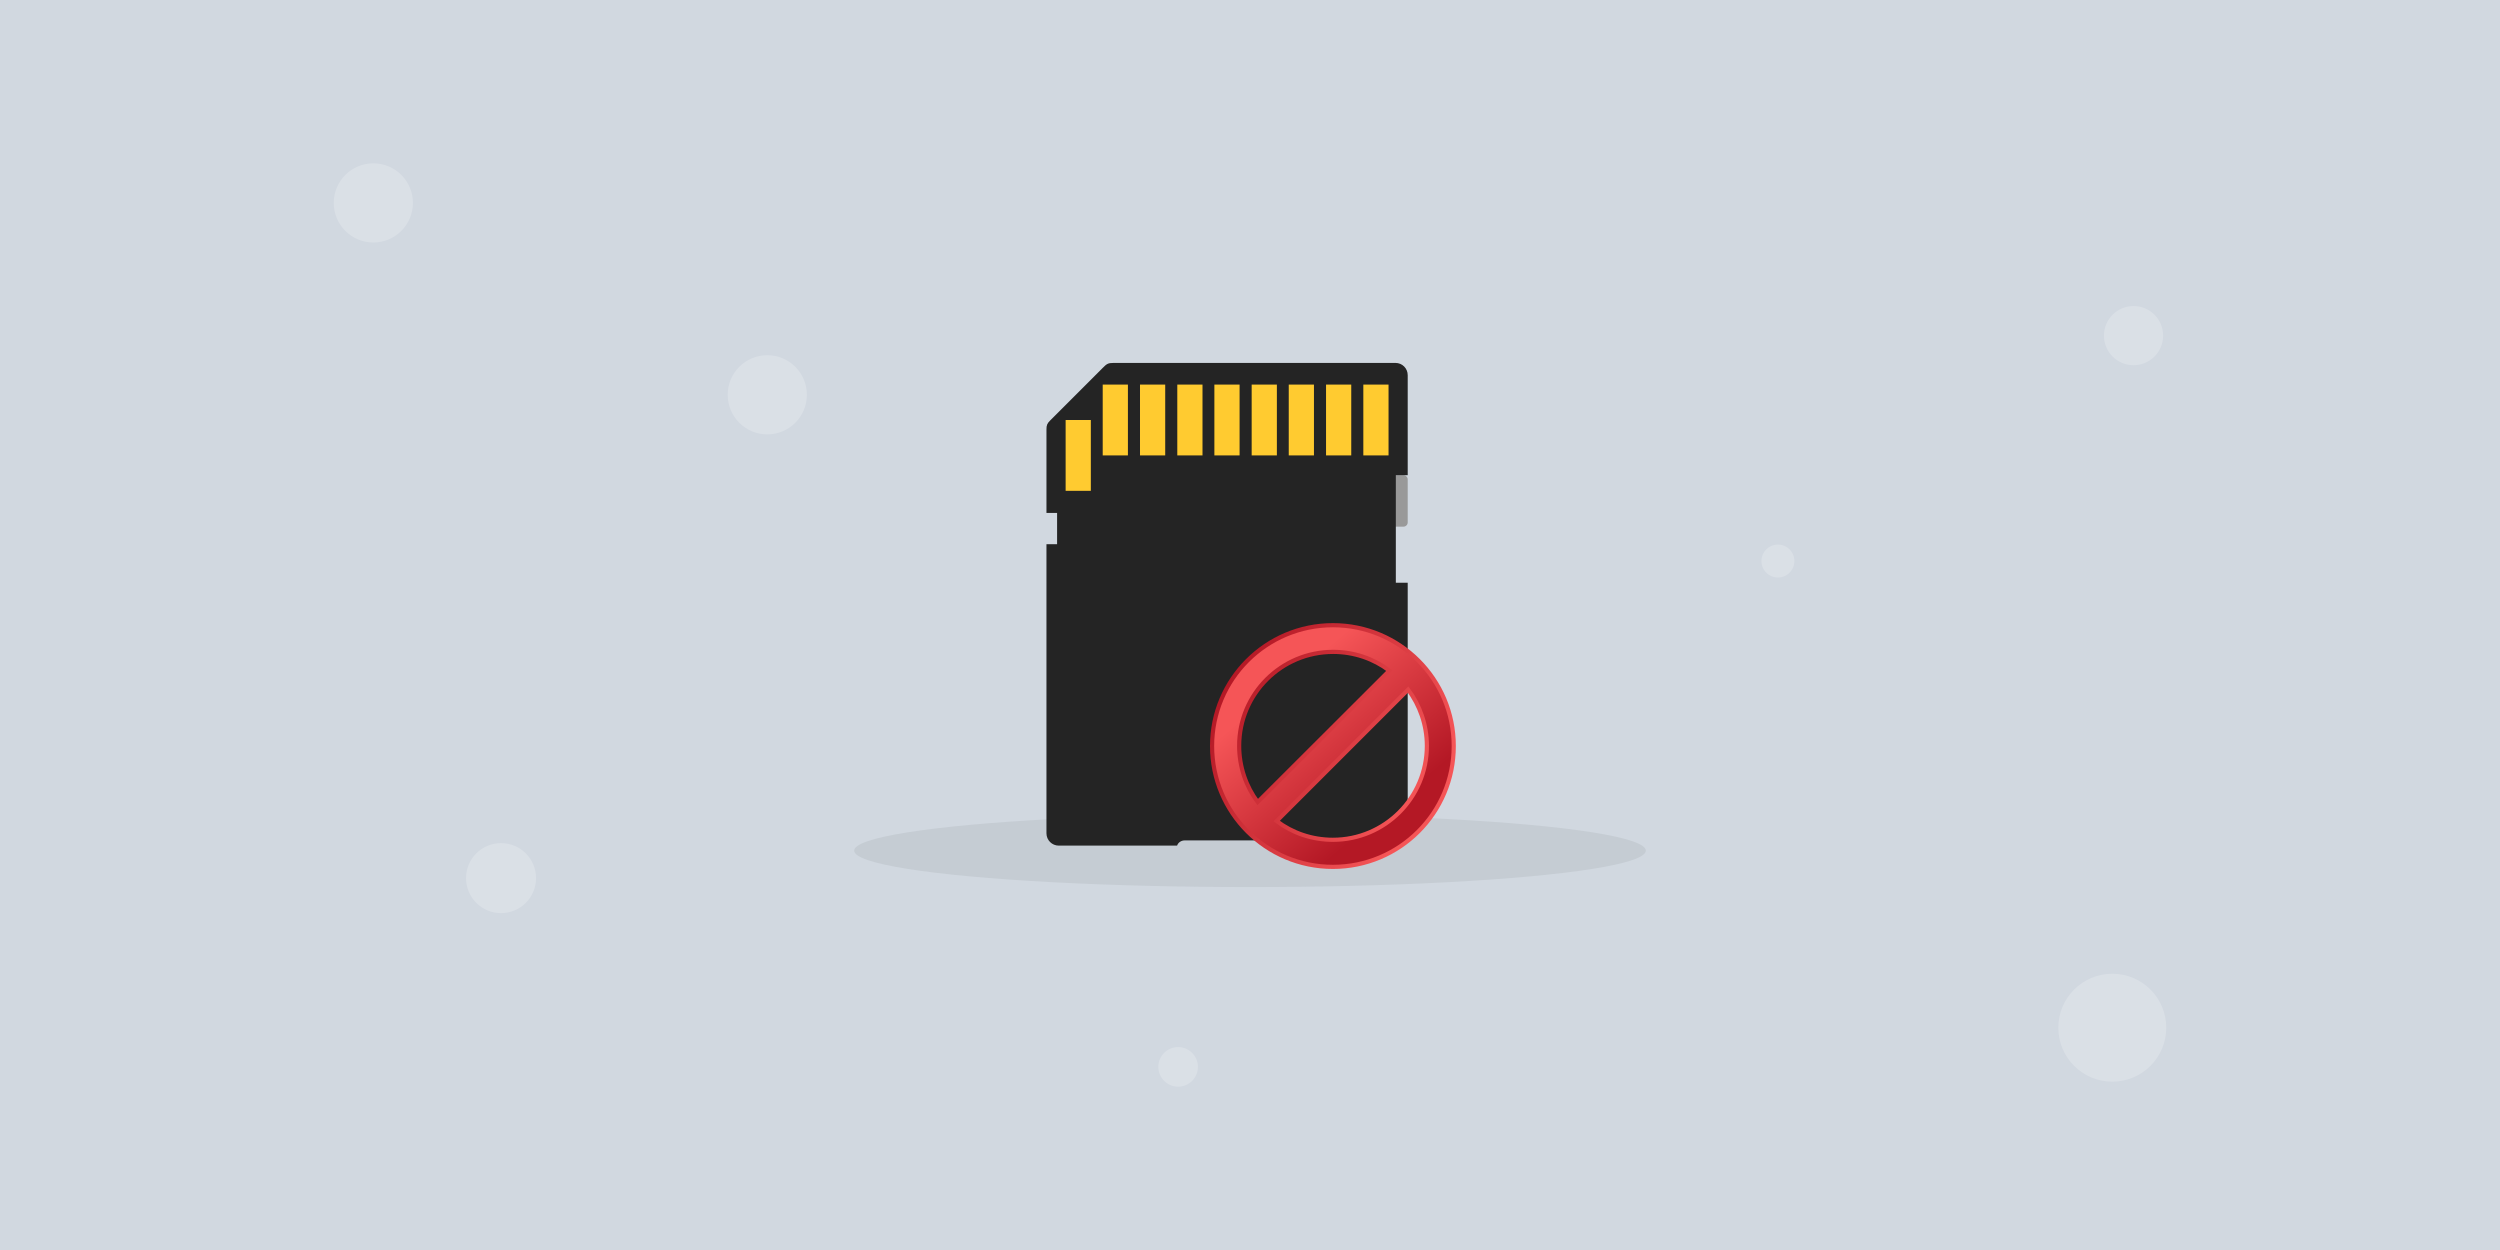 <?xml version="1.0" encoding="utf-8"?>
<!-- Generator: Adobe Illustrator 26.0.3, SVG Export Plug-In . SVG Version: 6.00 Build 0)  -->
<!DOCTYPE svg PUBLIC "-//W3C//DTD SVG 1.1//EN" "http://www.w3.org/Graphics/SVG/1.1/DTD/svg11.dtd">
<svg version="1.1" id="Layer_1" xmlns:x="http://ns.adobe.com/Extensibility/1.0/" xmlns:i="http://ns.adobe.com/AdobeIllustrator/10.0/" xmlns:graph="http://ns.adobe.com/Graphs/1.0/"
	 xmlns="http://www.w3.org/2000/svg" xmlns:xlink="http://www.w3.org/1999/xlink" x="0px" y="0px" width="1200px" height="600px"
	 viewBox="0 0 1200 600" style="enable-background:new 0 0 1200 600;" xml:space="preserve">
<style type="text/css">
	.st0{fill:#D1D8E0;}
	.st1{opacity:0.2;}
	.st2{fill:#FFFFFF;}
	.st3{fill:#C5CCD3;}
	.st4{fill-rule:evenodd;clip-rule:evenodd;fill:#999999;}
	.st5{fill-rule:evenodd;clip-rule:evenodd;fill:#242424;}
	.st6{fill-rule:evenodd;clip-rule:evenodd;fill:#FFCB30;}
	
		.st7{fill:url(#SVGID_1_);stroke:url(#SVGID_00000120542782972159649270000009395837373175745465_);stroke-width:2;stroke-miterlimit:10;}
</style>
<g>
	<rect class="st0" width="1200" height="600"/>
	<g class="st1">
		<circle class="st2" cx="1024.1" cy="161.1" r="14.2"/>
		<circle class="st2" cx="853.4" cy="269.3" r="7.9"/>
		<circle class="st2" cx="240.5" cy="421.5" r="16.8"/>
		<circle class="st2" cx="565.5" cy="512.1" r="9.5"/>
		<circle class="st2" cx="368.3" cy="189.5" r="19"/>
		<circle class="st2" cx="1013.9" cy="493.3" r="25.9"/>
		<circle class="st2" cx="179.2" cy="97.4" r="19"/>
	</g>
</g>
<g>
	<ellipse class="st3" cx="600" cy="408.3" rx="190" ry="17.5"/>
	<g>
		<g>
			<path class="st4" d="M669.6,252.8h4c1.2,0,2.1-0.9,2.1-2.1v-20.5c0-1.2-0.9-2.1-2.1-2.1h-4c-1.2,0-2.1,0.9-2.1,2.1v20.5
				C667.5,251.9,668.5,252.8,669.6,252.8z"/>
			<path class="st5" d="M669.8,174.2c-45.3,0-90,0-135.3,0c-2.7,0-3.3,0.5-5.2,2.4c-8.7,8.7-16.5,16.5-25.2,25.2
				c-1.5,1.5-1.8,2.3-1.8,4.3v40.1h5.1v15h-5.1V400c0,3.3,2.7,5.9,5.9,5.9H565c0.5-1.5,2-2.5,3.6-2.5h40.7c1.7,0,3.1,1.1,3.6,2.5
				h56.9c3.3,0,5.9-2.7,5.9-5.9V279.7h-5.7v-51.6h5.7v-48C675.7,176.8,673.1,174.2,669.8,174.2z"/>
			<g>
				<rect x="654.4" y="184.6" class="st6" width="12.1" height="34"/>
				<rect x="636.5" y="184.6" class="st6" width="12.1" height="34"/>
				<rect x="618.6" y="184.6" class="st6" width="12.1" height="34"/>
				<rect x="600.8" y="184.6" class="st6" width="12.1" height="34"/>
				<rect x="582.9" y="184.6" class="st6" width="12.1" height="34"/>
				<rect x="565.1" y="184.6" class="st6" width="12.1" height="34"/>
				<rect x="547.2" y="184.6" class="st6" width="12.1" height="34"/>
				<rect x="529.3" y="184.6" class="st6" width="12.1" height="34"/>
				<rect x="511.5" y="201.6" class="st6" width="12.1" height="34"/>
			</g>
		</g>
		<linearGradient id="SVGID_1_" gradientUnits="userSpaceOnUse" x1="610.337" y1="322.851" x2="665.988" y2="389.174">
			<stop  offset="8.977134e-02" style="stop-color:#F55557"/>
			<stop  offset="1" style="stop-color:#B41825"/>
		</linearGradient>
		
			<linearGradient id="SVGID_00000149341767626104215320000013972723747543124361_" gradientUnits="userSpaceOnUse" x1="690.896" y1="387.485" x2="588.771" y2="328.523">
			<stop  offset="8.977134e-02" style="stop-color:#F55557"/>
			<stop  offset="1" style="stop-color:#B41825"/>
		</linearGradient>
		
			<path style="fill:url(#SVGID_1_);stroke:url(#SVGID_00000149341767626104215320000013972723747543124361_);stroke-width:2;stroke-miterlimit:10;" d="
			M639.8,300.1c-32,0-58,25.9-58,58c0,32,25.9,58,58,58c32,0,58-25.9,58-58C697.8,326,671.8,300.1,639.8,300.1z M594.8,358
			c0-24.9,20.2-45.1,45.1-45.1c10.1,0,19.5,3.3,27,9L603.7,385C598.1,377.5,594.8,368.1,594.8,358z M639.8,403.1
			c-10.1,0-19.5-3.3-27-9l63.1-63.1c5.6,7.5,9,16.9,9,27C684.9,382.9,664.7,403.1,639.8,403.1z"/>
	</g>
</g>
</svg>
